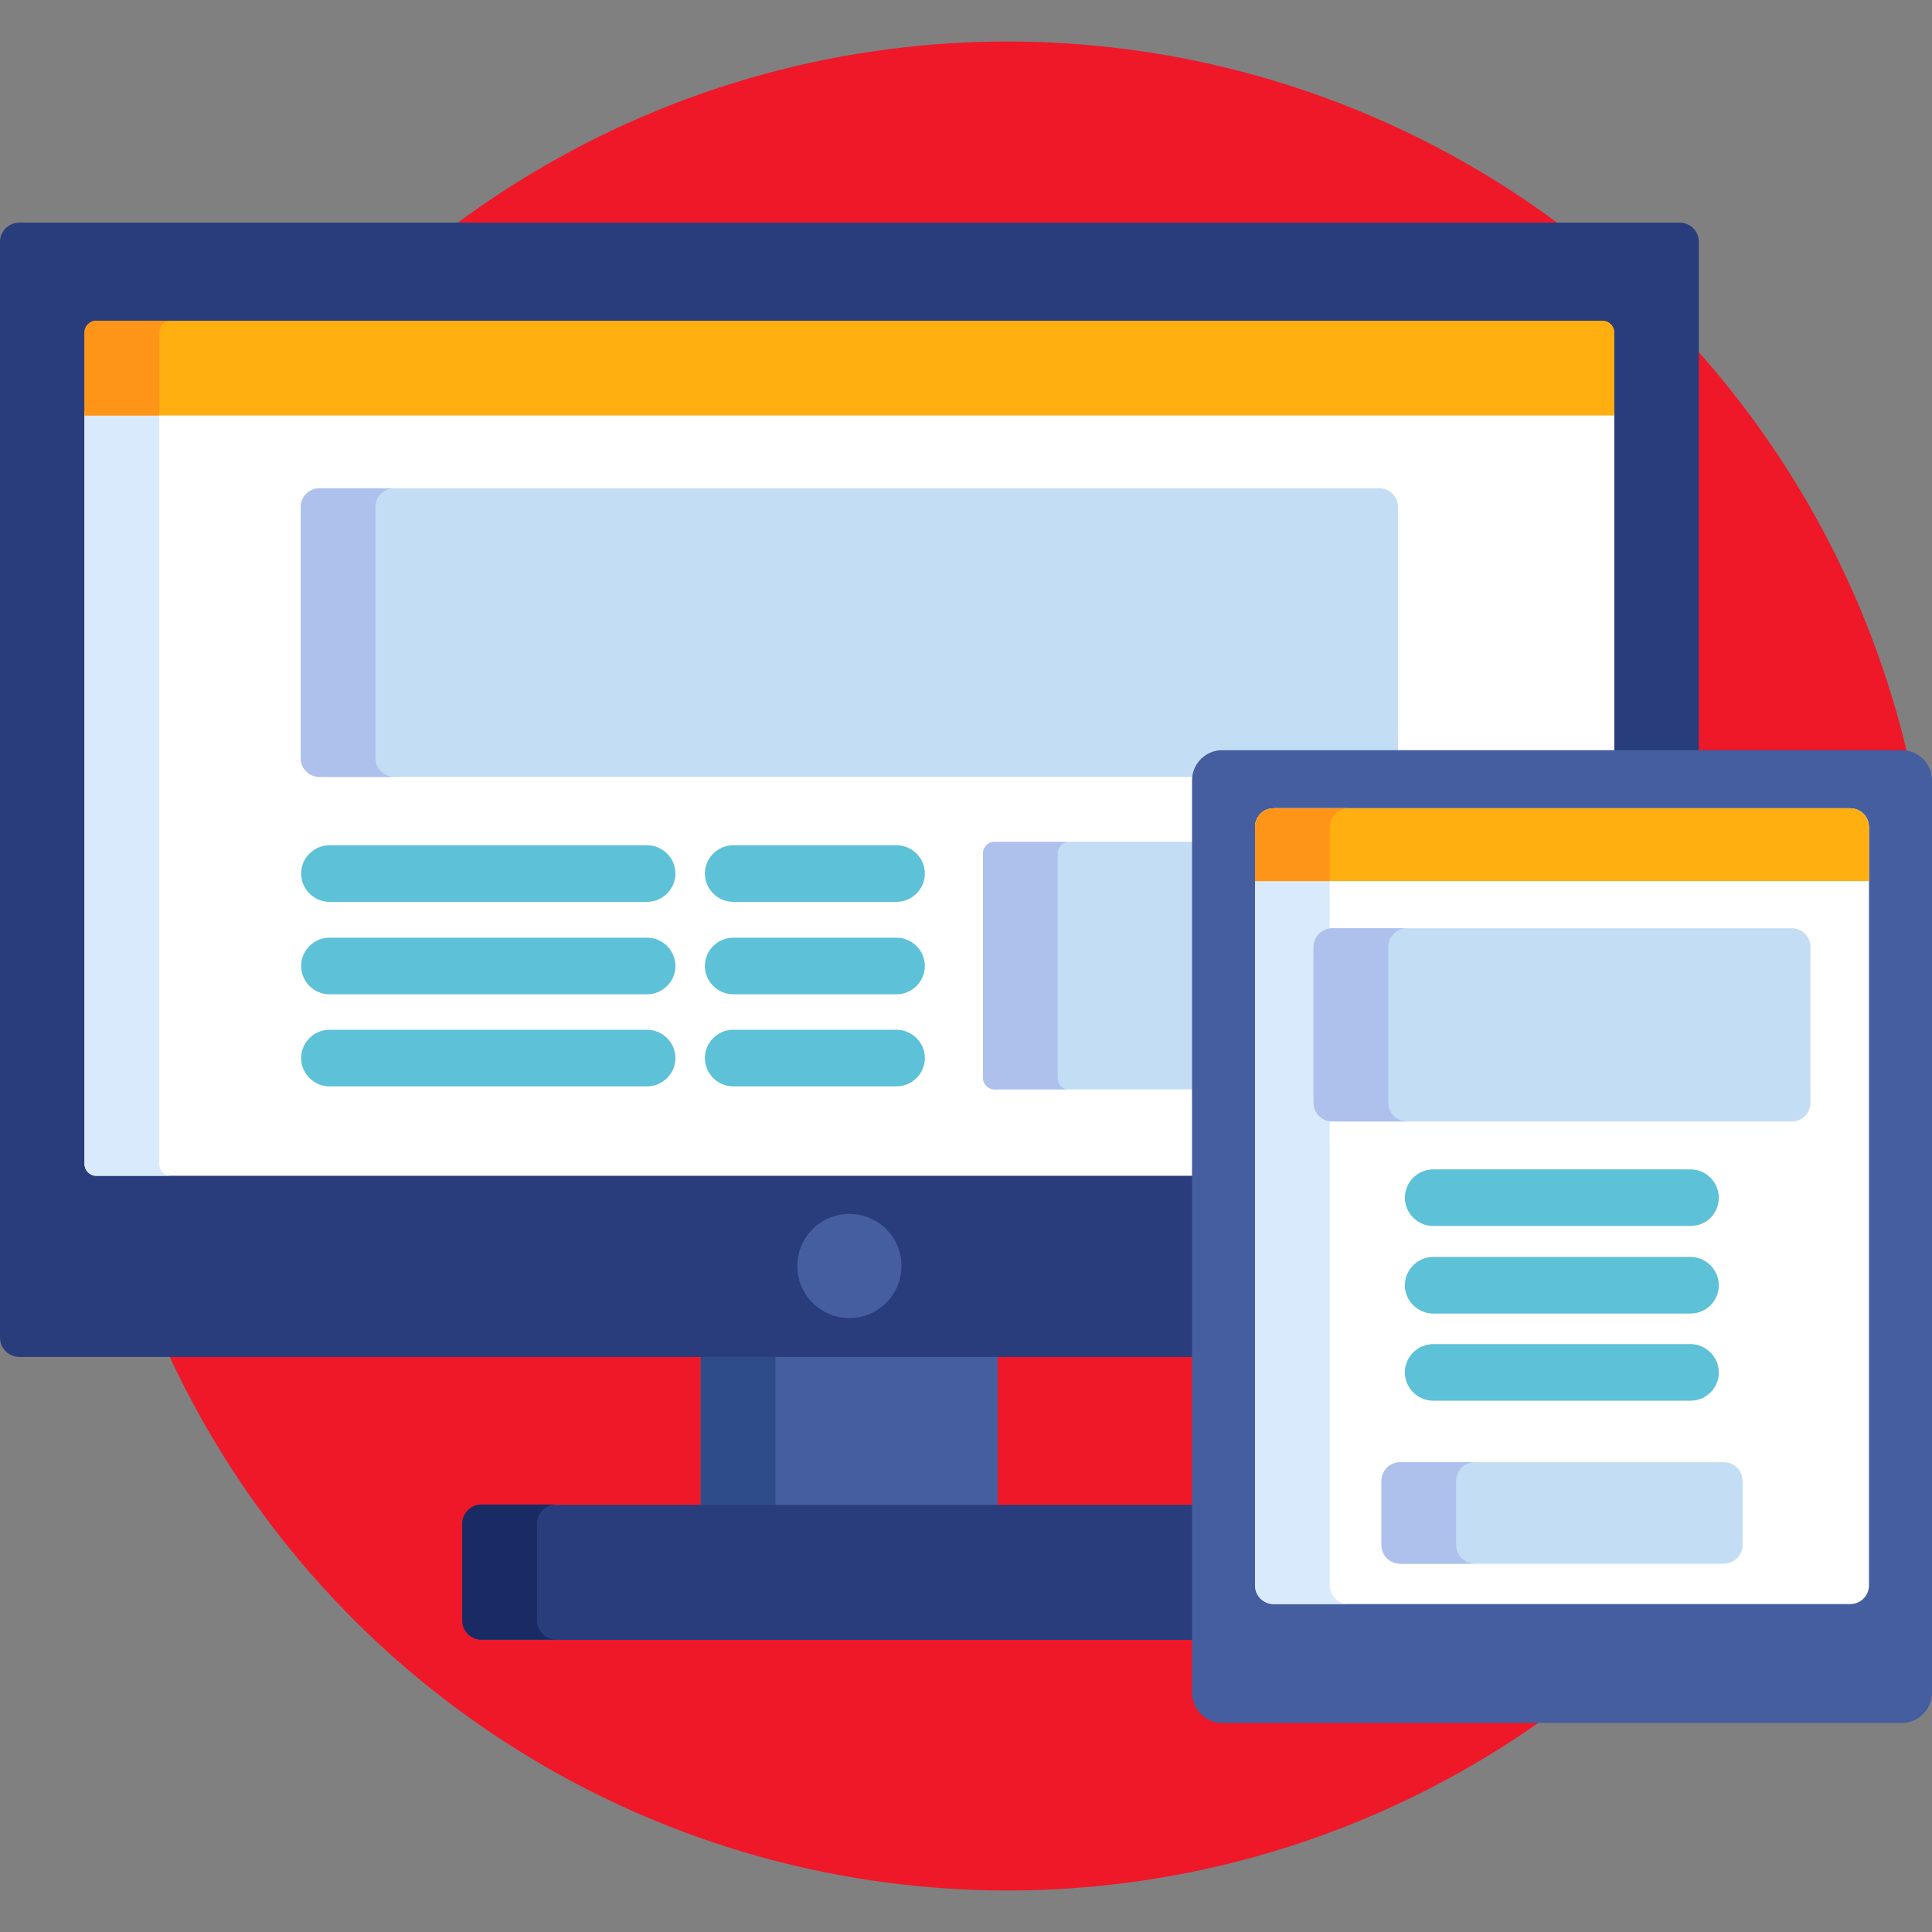 <?xml version="1.0" encoding="utf-8"?>
<!-- Generator: Adobe Illustrator 19.0.0, SVG Export Plug-In . SVG Version: 6.00 Build 0)  -->
<svg version="1.1" id="Capa_1" xmlns="http://www.w3.org/2000/svg" xmlns:xlink="http://www.w3.org/1999/xlink" x="0px" y="0px"
	 viewBox="-41 164.9 512 512" enable-background="new -41 164.9 512 512" xml:space="preserve">
<rect x="-41" y="164.9" width="512" height="512" fill="#808080" stroke="none"/>
<circle fill="#EF1829" cx="226" cy="420.9" r="245"/>
<rect x="144.7" y="523.4" fill="#445EA0" width="78.7" height="41.2"/>
<rect x="144.7" y="523.4" fill="#2E4C89" width="19.8" height="41.2"/>
<path fill="#293D7C" d="M275.9,563.7H86.6c-2.8,0-5.1,2.3-5.1,5.1v25.6c0,2.8,2.3,5.1,5.1,5.1h189.3L275.9,563.7L275.9,563.7z"/>
<path fill="#1A2B63" d="M101.3,594.3v-25.6c0-2.8,2.3-5.1,5.1-5.1H86.6c-2.8,0-5.1,2.3-5.1,5.1v25.6c0,2.8,2.3,5.1,5.1,5.1h19.8
	C103.6,599.4,101.3,597.1,101.3,594.3z"/>
<path fill="#293D7C" d="M404.1,223.9h-440c-2.8,0-5.1,2.3-5.1,5.1v290.4c0,2.8,2.3,5.1,5.1,5.1h311.8V371.7c0-3.9,3.1-7,7-7h126.3
	V229C409.2,226.1,406.9,223.9,404.1,223.9z"/>
<path fill="#FFFFFF" d="M-18.6,473.4c0,1.7,1.4,3.1,3.1,3.1h291.4V371.7c0-3.9,3.1-7,7-7h103.9v-90.8H-18.6V473.4z"/>
<path fill="#D9EAFC" d="M1.2,473.4V273.9h-19.8v199.5c0,1.7,1.4,3.1,3.1,3.1H4.3C2.6,476.5,1.2,475.1,1.2,473.4z"/>
<circle fill="#445EA0" cx="184.1" cy="500.4" r="13.8"/>
<path fill="#C3DDF4" d="M275.9,388h-53.4c-1.6,0-3,1.4-3,3v59.6c0,1.6,1.4,3,3,3h53.4V388z"/>
<path fill="#AEC1ED" d="M239.3,450.7V391c0-1.6,1.4-3,3-3h-19.8c-1.6,0-3,1.4-3,3v59.6c0,1.6,1.4,3,3,3h19.8
	C240.6,453.7,239.3,452.3,239.3,450.7z"/>
<path fill="#C3DDF4" d="M282.9,364.7h46.6v-65.4c0-2.8-2.2-5-5-5H43.7c-2.8,0-5,2.2-5,5v66.5c0,2.8,2.2,5,5,5h232.2
	C276.3,367.3,279.3,364.7,282.9,364.7z"/>
<path fill="#AEC1ED" d="M58.5,365.8v-66.5c0-2.8,2.2-5,5-5H43.7c-2.8,0-5,2.2-5,5v66.5c0,2.8,2.2,5,5,5h19.8
	C60.8,370.8,58.5,368.6,58.5,365.8z"/>
<path fill="#FFAF10" d="M383.7,249.9H-15.5c-1.7,0-3.1,1.4-3.1,3.1v22h405.4v-22C386.8,251.2,385.4,249.9,383.7,249.9z"/>
<path fill="#FF9518" d="M4.3,249.9h-19.8c-1.7,0-3.1,1.4-3.1,3.1v22H1.2v-22C1.2,251.2,2.6,249.9,4.3,249.9z"/>
<g>
	<path fill="#5DC1D8" d="M130.5,403.9H46.3c-4.1,0-7.5-3.4-7.5-7.5s3.4-7.5,7.5-7.5h84.2c4.1,0,7.5,3.4,7.5,7.5
		S134.6,403.9,130.5,403.9z"/>
	<path fill="#5DC1D8" d="M130.5,428.4H46.3c-4.1,0-7.5-3.4-7.5-7.5s3.4-7.5,7.5-7.5h84.2c4.1,0,7.5,3.4,7.5,7.5
		C138,425,134.6,428.4,130.5,428.4z"/>
	<path fill="#5DC1D8" d="M130.5,452.8H46.3c-4.1,0-7.5-3.4-7.5-7.5s3.4-7.5,7.5-7.5h84.2c4.1,0,7.5,3.4,7.5,7.5
		S134.6,452.8,130.5,452.8z"/>
	<path fill="#5DC1D8" d="M196.6,403.9h-43.3c-4.1,0-7.5-3.4-7.5-7.5s3.4-7.5,7.5-7.5h43.3c4.1,0,7.5,3.4,7.5,7.5
		S200.7,403.9,196.6,403.9z"/>
	<path fill="#5DC1D8" d="M196.6,428.4h-43.3c-4.1,0-7.5-3.4-7.5-7.5s3.4-7.5,7.5-7.5h43.3c4.1,0,7.5,3.4,7.5,7.5
		C204.1,425,200.7,428.4,196.6,428.4z"/>
	<path fill="#5DC1D8" d="M196.6,452.8h-43.3c-4.1,0-7.5-3.4-7.5-7.5s3.4-7.5,7.5-7.5h43.3c4.1,0,7.5,3.4,7.5,7.5
		S200.7,452.8,196.6,452.8z"/>
</g>
<path fill="#445EA0" d="M463,363.7c4.4,0,8,3.6,8,8v241.8c0,4.4-3.6,8-8,8H282.9c-4.4,0-8-3.6-8-8V371.7c0-4.4,3.6-8,8-8H463
	L463,363.7z"/>
<path fill="#FFFFFF" d="M296.6,590c-2.8,0-5-2.2-5-5V384.1c0-2.8,2.2-5,5-5h152.7c2.8,0,5,2.2,5,5V585c0,2.8-2.2,5-5,5H296.6z"/>
<path fill="#D9EAFC" d="M311.4,585V384.1c0-2.8,2.2-5,5-5h-19.8c-2.8,0-5,2.2-5,5V585c0,2.8,2.2,5,5,5h19.8
	C313.7,590,311.4,587.8,311.4,585z"/>
<path fill="#445EA0" d="M363.6,610c-2.8,0-5-2.2-5-5v-1.9c0-2.8,2.2-5,5-5h18.7c2.8,0,5,2.2,5,5v1.9c0,2.8-2.2,5-5,5H363.6z"/>
<path fill="#FFAF10" d="M454.3,398.4v-14.3c0-2.8-2.2-5-5-5H296.6c-2.8,0-5,2.2-5,5v14.3H454.3L454.3,398.4z"/>
<path fill="#FF9518" d="M316.4,379.1h-19.8c-2.8,0-5,2.2-5,5v14.3h19.8v-14.3C311.4,381.3,313.7,379.1,316.4,379.1z"/>
<g>
	<path fill="#5DC1D8" d="M407,489.8h-68.2c-4.1,0-7.5-3.4-7.5-7.5s3.4-7.5,7.5-7.5H407c4.1,0,7.5,3.4,7.5,7.5
		C414.5,486.5,411.2,489.8,407,489.8z"/>
	<path fill="#5DC1D8" d="M407,513h-68.2c-4.1,0-7.5-3.4-7.5-7.5c0-4.1,3.4-7.5,7.5-7.5H407c4.1,0,7.5,3.4,7.5,7.5
		C414.5,509.6,411.2,513,407,513z"/>
	<path fill="#5DC1D8" d="M407,536.1h-68.2c-4.1,0-7.5-3.4-7.5-7.5c0-4.1,3.4-7.5,7.5-7.5H407c4.1,0,7.5,3.4,7.5,7.5
		C414.5,532.7,411.2,536.1,407,536.1z"/>
</g>
<path fill="#C3DDF4" d="M438.8,457.1c0,2.8-2.2,5-5,5H312.1c-2.8,0-5-2.2-5-5v-41.2c0-2.8,2.2-5,5-5h121.7c2.8,0,5,2.2,5,5V457.1z"
	/>
<path fill="#AEC1ED" d="M326.9,457.1v-41.2c0-2.8,2.2-5,5-5h-19.8c-2.8,0-5,2.2-5,5v41.2c0,2.8,2.2,5,5,5h19.8
	C329.2,462.1,326.9,459.9,326.9,457.1z"/>
<path fill="#C3DDF4" d="M420.8,574.3c0,2.8-2.2,5-5,5h-85.7c-2.8,0-5-2.2-5-5v-16.9c0-2.8,2.2-5,5-5h85.7c2.8,0,5,2.2,5,5
	L420.8,574.3L420.8,574.3z"/>
<path fill="#AEC1ED" d="M344.9,574.3v-16.9c0-2.8,2.2-5,5-5h-19.8c-2.8,0-5,2.2-5,5v16.9c0,2.8,2.2,5,5,5h19.8
	C347.2,579.3,344.9,577.1,344.9,574.3z"/>
</svg>
